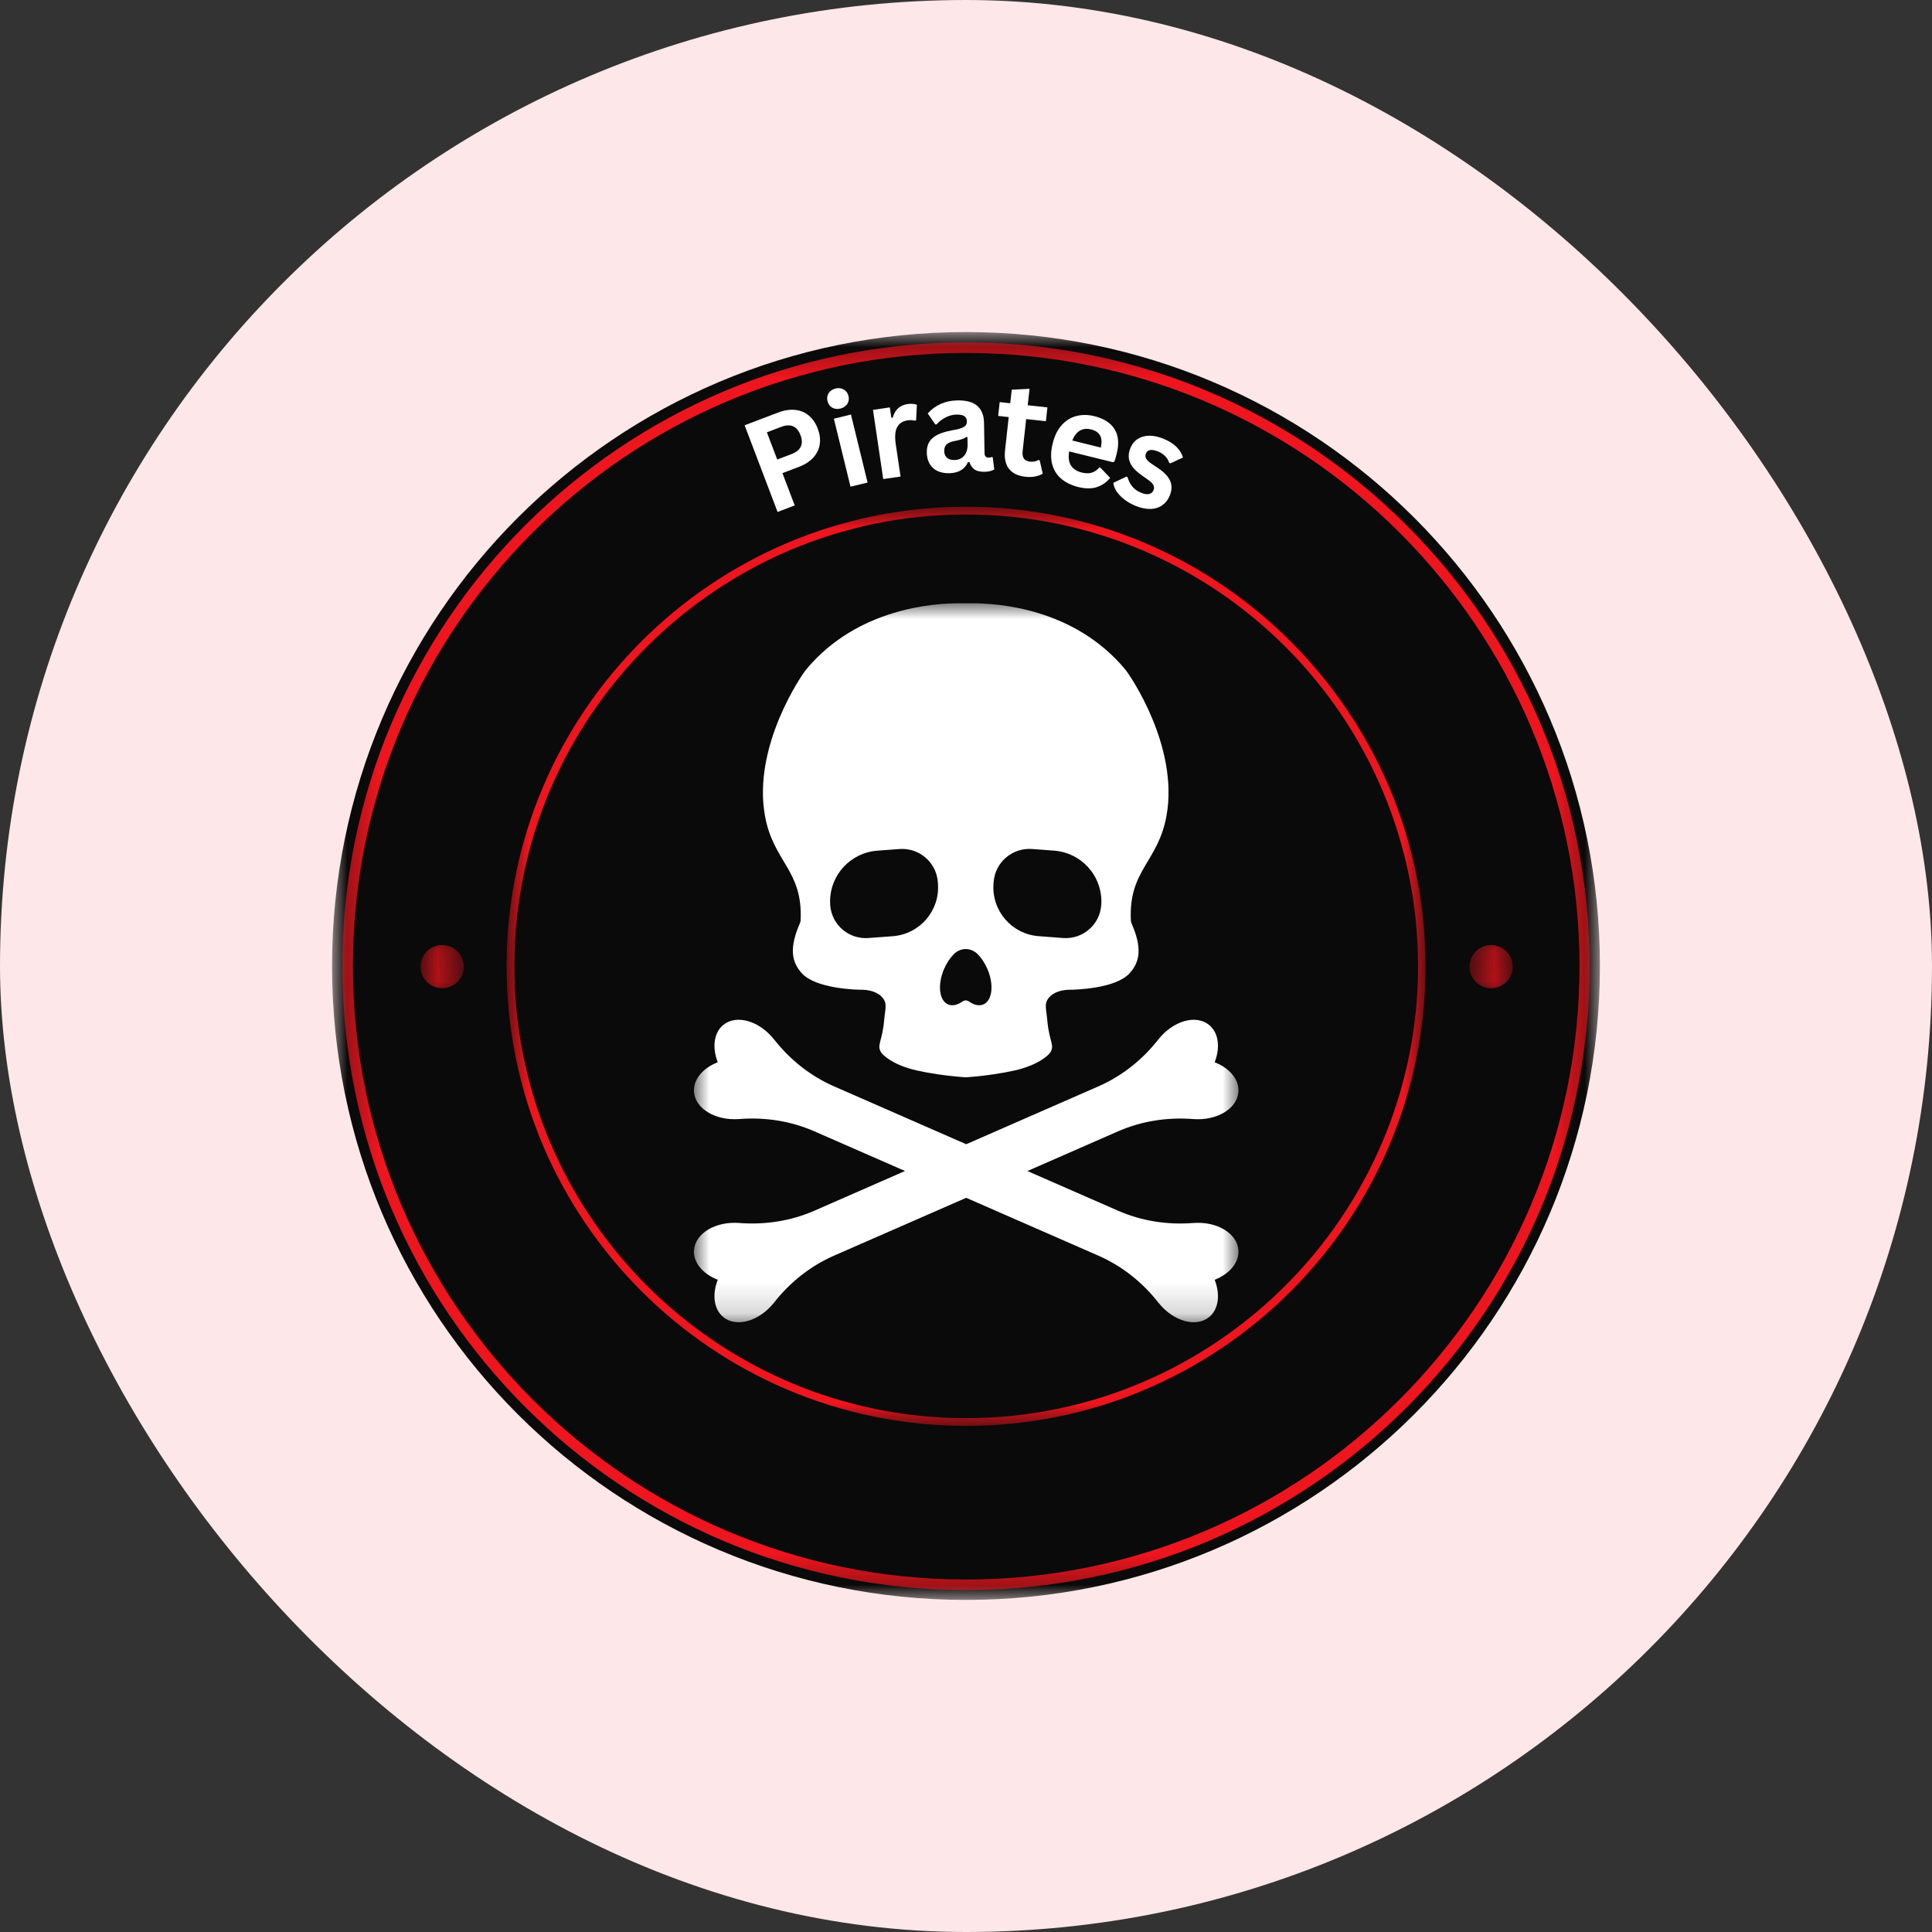 <svg width="64" height="64" viewBox="0 0 64 64" fill="none" xmlns="http://www.w3.org/2000/svg">
<rect x="0" y="0" width="64" height="64" fill="#333333" stroke="none"/>
<rect width="64" height="64" rx="32" fill="#FDE7E8"/>
<mask id="mask0_82_845" style="mask-type:luminance" maskUnits="userSpaceOnUse" x="11" y="11" width="42" height="42">
<path d="M11 11H53V53H11V11Z" fill="white"/>
</mask>
<g mask="url(#mask0_82_845)">
<path d="M32 11C20.402 11 11 20.402 11 32C11 43.598 20.402 52.999 32 52.999C43.598 52.999 52.999 43.598 52.999 32C52.999 20.402 43.598 11 32 11Z" fill="#0A0A0A"/>
</g>
<mask id="mask1_82_845" style="mask-type:luminance" maskUnits="userSpaceOnUse" x="11" y="11" width="42" height="42">
<path d="M11.341 11.342H52.662V52.674H11.341V11.342Z" fill="white"/>
</mask>
<g mask="url(#mask1_82_845)">
<path d="M32 52.674C20.615 52.674 11.341 43.4 11.341 32.001C11.341 20.602 20.615 11.342 32 11.342C43.385 11.342 52.659 20.616 52.659 32.001C52.673 43.4 43.4 52.674 32 52.674ZM32 11.691C20.797 11.692 11.691 20.797 11.691 32.001C11.691 43.204 20.811 52.324 32 52.324C43.19 52.324 52.323 43.204 52.323 32.001C52.323 20.797 43.204 11.692 32 11.692V11.691Z" fill="#ED151E"/>
</g>
<mask id="mask2_82_845" style="mask-type:luminance" maskUnits="userSpaceOnUse" x="16" y="16" width="32" height="32">
<path d="M16.782 16.785H47.233V47.235H16.782V16.785Z" fill="white"/>
</mask>
<g mask="url(#mask2_82_845)">
<path d="M32.003 47.235C23.614 47.235 16.782 40.403 16.782 32.005C16.782 23.607 23.614 16.785 32.003 16.785C40.39 16.785 47.222 23.617 47.222 32.005C47.233 40.403 40.401 47.235 32.003 47.235ZM32.003 17.043C23.748 17.043 17.04 23.751 17.04 32.005C17.04 40.259 23.759 46.978 32.003 46.978C40.246 46.978 46.975 40.259 46.975 32.005C46.975 23.751 40.256 17.043 32.003 17.043Z" fill="#ED151E"/>
</g>
<mask id="mask3_82_845" style="mask-type:luminance" maskUnits="userSpaceOnUse" x="48" y="31" width="3" height="2">
<path d="M48.679 31.305H50.111V32.737H48.679V31.305Z" fill="white"/>
</mask>
<g mask="url(#mask3_82_845)">
<path d="M49.395 31.305C49.348 31.305 49.301 31.31 49.255 31.319C49.209 31.328 49.164 31.342 49.121 31.36C49.077 31.378 49.036 31.4 48.997 31.426C48.958 31.452 48.922 31.482 48.889 31.515C48.855 31.548 48.826 31.584 48.8 31.624C48.774 31.662 48.752 31.703 48.733 31.747C48.715 31.79 48.702 31.835 48.693 31.881C48.684 31.928 48.679 31.974 48.679 32.021C48.679 32.068 48.684 32.115 48.693 32.161C48.702 32.207 48.715 32.252 48.733 32.295C48.752 32.339 48.774 32.38 48.8 32.419C48.826 32.458 48.855 32.494 48.889 32.527C48.922 32.561 48.958 32.59 48.997 32.616C49.036 32.643 49.077 32.664 49.121 32.682C49.164 32.7 49.209 32.714 49.255 32.723C49.301 32.732 49.348 32.737 49.395 32.737C49.442 32.737 49.488 32.732 49.534 32.723C49.581 32.714 49.626 32.7 49.669 32.682C49.712 32.664 49.754 32.643 49.792 32.616C49.832 32.59 49.868 32.561 49.901 32.527C49.934 32.494 49.964 32.458 49.99 32.419C50.016 32.38 50.038 32.339 50.056 32.295C50.074 32.252 50.088 32.207 50.097 32.161C50.106 32.115 50.111 32.068 50.111 32.021C50.111 31.974 50.106 31.928 50.097 31.881C50.088 31.835 50.074 31.79 50.056 31.747C50.038 31.703 50.016 31.663 49.99 31.624C49.964 31.584 49.934 31.548 49.901 31.515C49.868 31.482 49.832 31.452 49.792 31.426C49.754 31.4 49.712 31.378 49.669 31.36C49.626 31.342 49.581 31.328 49.534 31.319C49.488 31.31 49.442 31.305 49.395 31.305Z" fill="#ED151E"/>
</g>
<mask id="mask4_82_845" style="mask-type:luminance" maskUnits="userSpaceOnUse" x="13" y="31" width="3" height="2">
<path d="M13.931 31.305H15.363V32.737H13.931V31.305Z" fill="white"/>
</mask>
<g mask="url(#mask4_82_845)">
<path d="M14.647 31.305C14.6 31.305 14.554 31.31 14.508 31.319C14.461 31.328 14.416 31.342 14.373 31.36C14.329 31.378 14.288 31.4 14.25 31.426C14.21 31.452 14.174 31.482 14.141 31.515C14.108 31.548 14.078 31.584 14.052 31.624C14.025 31.662 14.004 31.703 13.986 31.747C13.968 31.79 13.954 31.835 13.945 31.881C13.936 31.928 13.931 31.974 13.931 32.021C13.931 32.068 13.936 32.115 13.945 32.161C13.954 32.207 13.968 32.252 13.986 32.295C14.004 32.339 14.025 32.38 14.052 32.419C14.078 32.458 14.108 32.494 14.141 32.527C14.174 32.561 14.21 32.59 14.25 32.616C14.288 32.643 14.329 32.664 14.373 32.682C14.416 32.7 14.461 32.714 14.508 32.723C14.554 32.732 14.6 32.737 14.647 32.737C14.694 32.737 14.741 32.732 14.787 32.723C14.833 32.714 14.878 32.7 14.921 32.682C14.965 32.664 15.006 32.643 15.045 32.616C15.084 32.59 15.12 32.561 15.153 32.527C15.187 32.494 15.216 32.458 15.242 32.419C15.269 32.38 15.29 32.339 15.308 32.295C15.326 32.252 15.34 32.207 15.349 32.161C15.358 32.115 15.363 32.068 15.363 32.021C15.363 31.974 15.358 31.928 15.349 31.881C15.34 31.835 15.326 31.79 15.308 31.747C15.29 31.703 15.269 31.662 15.242 31.624C15.216 31.584 15.187 31.548 15.153 31.515C15.12 31.482 15.084 31.452 15.045 31.426C15.006 31.399 14.965 31.378 14.921 31.36C14.878 31.342 14.833 31.328 14.787 31.319C14.741 31.31 14.694 31.305 14.647 31.305Z" fill="#ED151E"/>
</g>
<mask id="mask5_82_845" style="mask-type:luminance" maskUnits="userSpaceOnUse" x="17" y="17" width="30" height="30">
<path d="M17.417 17.418H46.626V46.627H17.417V17.418Z" fill="white"/>
</mask>
<g mask="url(#mask5_82_845)">
<path d="M32.022 17.418C31.783 17.418 31.544 17.424 31.305 17.435C31.067 17.447 30.828 17.465 30.59 17.488C30.352 17.512 30.115 17.541 29.879 17.576C29.643 17.611 29.407 17.652 29.173 17.698C28.938 17.745 28.705 17.797 28.473 17.855C28.241 17.913 28.011 17.977 27.782 18.047C27.553 18.116 27.327 18.191 27.102 18.272C26.877 18.352 26.654 18.438 26.433 18.529C26.212 18.621 25.994 18.718 25.777 18.82C25.561 18.922 25.348 19.03 25.137 19.142C24.926 19.255 24.719 19.373 24.514 19.496C24.309 19.619 24.107 19.746 23.908 19.879C23.709 20.012 23.514 20.149 23.322 20.292C23.13 20.434 22.942 20.581 22.757 20.733C22.572 20.885 22.391 21.04 22.214 21.201C22.037 21.361 21.864 21.526 21.695 21.695C21.526 21.864 21.361 22.037 21.2 22.215C21.04 22.392 20.884 22.572 20.732 22.757C20.581 22.942 20.434 23.131 20.291 23.322C20.149 23.515 20.011 23.709 19.879 23.909C19.746 24.107 19.618 24.309 19.495 24.514C19.372 24.719 19.254 24.927 19.142 25.137C19.029 25.348 18.922 25.562 18.819 25.778C18.717 25.994 18.62 26.212 18.529 26.433C18.438 26.654 18.352 26.877 18.271 27.102C18.191 27.327 18.115 27.554 18.046 27.783C17.977 28.012 17.913 28.241 17.855 28.474C17.797 28.706 17.745 28.939 17.698 29.173C17.651 29.407 17.611 29.643 17.575 29.879C17.54 30.116 17.511 30.353 17.488 30.591C17.464 30.828 17.446 31.067 17.435 31.306C17.423 31.544 17.417 31.783 17.417 32.022C17.417 32.261 17.423 32.5 17.435 32.739C17.446 32.977 17.464 33.216 17.488 33.454C17.511 33.691 17.54 33.929 17.575 34.165C17.611 34.401 17.651 34.637 17.698 34.871C17.745 35.106 17.797 35.339 17.855 35.571C17.913 35.802 17.977 36.033 18.046 36.262C18.115 36.49 18.191 36.717 18.271 36.942C18.352 37.167 18.438 37.39 18.529 37.611C18.62 37.832 18.717 38.05 18.819 38.267C18.922 38.483 19.029 38.696 19.142 38.907C19.254 39.118 19.372 39.325 19.495 39.53C19.618 39.735 19.746 39.937 19.879 40.136C20.011 40.335 20.149 40.53 20.291 40.722C20.434 40.914 20.581 41.102 20.732 41.287C20.884 41.472 21.04 41.653 21.2 41.83C21.361 42.007 21.526 42.18 21.695 42.349C21.864 42.518 22.037 42.683 22.214 42.844C22.391 43.004 22.572 43.16 22.757 43.312C22.942 43.463 23.13 43.61 23.322 43.752C23.514 43.895 23.709 44.033 23.908 44.165C24.107 44.298 24.309 44.426 24.514 44.549C24.719 44.672 24.926 44.79 25.137 44.902C25.348 45.015 25.561 45.122 25.777 45.224C25.994 45.327 26.212 45.424 26.433 45.515C26.654 45.606 26.877 45.692 27.102 45.773C27.327 45.853 27.553 45.928 27.782 45.998C28.011 46.067 28.241 46.131 28.473 46.189C28.705 46.247 28.938 46.299 29.173 46.346C29.407 46.392 29.643 46.433 29.879 46.469C30.115 46.504 30.352 46.533 30.59 46.556C30.828 46.58 31.067 46.597 31.305 46.609C31.544 46.621 31.783 46.627 32.022 46.627C32.261 46.627 32.5 46.621 32.738 46.609C32.977 46.597 33.215 46.58 33.453 46.556C33.691 46.533 33.928 46.504 34.165 46.469C34.401 46.433 34.637 46.392 34.871 46.346C35.105 46.299 35.338 46.247 35.571 46.189C35.802 46.131 36.032 46.067 36.261 45.998C36.49 45.928 36.717 45.853 36.942 45.773C37.167 45.692 37.39 45.606 37.611 45.515C37.831 45.424 38.05 45.327 38.266 45.224C38.482 45.122 38.696 45.015 38.907 44.902C39.117 44.79 39.325 44.672 39.53 44.549C39.735 44.426 39.937 44.298 40.135 44.165C40.334 44.033 40.529 43.895 40.722 43.752C40.913 43.61 41.102 43.463 41.287 43.312C41.471 43.16 41.652 43.004 41.829 42.844C42.007 42.683 42.179 42.518 42.348 42.349C42.518 42.18 42.683 42.007 42.843 41.83C43.004 41.653 43.159 41.472 43.311 41.287C43.463 41.102 43.61 40.914 43.752 40.722C43.895 40.53 44.032 40.335 44.165 40.136C44.298 39.937 44.425 39.735 44.548 39.53C44.671 39.325 44.789 39.118 44.902 38.907C45.014 38.696 45.122 38.483 45.224 38.267C45.326 38.05 45.423 37.832 45.514 37.611C45.606 37.39 45.692 37.167 45.772 36.942C45.853 36.717 45.928 36.49 45.998 36.262C46.067 36.033 46.13 35.802 46.189 35.571C46.246 35.339 46.299 35.106 46.346 34.871C46.392 34.637 46.433 34.401 46.468 34.165C46.503 33.929 46.532 33.691 46.556 33.454C46.579 33.216 46.597 32.977 46.609 32.739C46.62 32.5 46.626 32.261 46.626 32.022C46.626 31.783 46.62 31.544 46.609 31.306C46.597 31.067 46.579 30.828 46.556 30.591C46.532 30.353 46.503 30.116 46.468 29.879C46.433 29.643 46.392 29.407 46.346 29.173C46.299 28.939 46.246 28.706 46.189 28.474C46.13 28.241 46.067 28.012 45.998 27.783C45.928 27.554 45.853 27.327 45.772 27.102C45.692 26.877 45.606 26.654 45.514 26.433C45.423 26.212 45.326 25.994 45.224 25.778C45.122 25.562 45.014 25.348 44.902 25.137C44.789 24.927 44.671 24.719 44.548 24.514C44.425 24.309 44.298 24.107 44.165 23.909C44.032 23.709 43.895 23.515 43.752 23.322C43.61 23.131 43.463 22.942 43.311 22.757C43.159 22.573 43.004 22.392 42.843 22.215C42.683 22.037 42.518 21.864 42.349 21.695C42.179 21.526 42.007 21.361 41.829 21.201C41.652 21.04 41.471 20.885 41.287 20.733C41.102 20.581 40.913 20.434 40.722 20.292C40.529 20.149 40.334 20.012 40.135 19.879C39.937 19.746 39.735 19.619 39.53 19.496C39.325 19.373 39.117 19.255 38.907 19.142C38.696 19.03 38.482 18.922 38.266 18.82C38.05 18.718 37.832 18.621 37.611 18.529C37.39 18.438 37.167 18.352 36.942 18.272C36.717 18.191 36.49 18.116 36.261 18.047C36.032 17.977 35.803 17.913 35.571 17.855C35.338 17.797 35.105 17.745 34.871 17.698C34.637 17.652 34.401 17.611 34.165 17.576C33.928 17.541 33.691 17.512 33.453 17.488C33.215 17.465 32.977 17.447 32.738 17.435C32.5 17.424 32.261 17.418 32.022 17.418Z" fill="#0A0A0A"/>
</g>
<mask id="mask6_82_845" style="mask-type:luminance" maskUnits="userSpaceOnUse" x="22" y="19" width="20" height="25">
<path d="M22.971 19.983H41.059V43.849H22.971V19.983Z" fill="white"/>
</mask>
<g mask="url(#mask6_82_845)">
<path d="M41.024 41.411C41.054 41.823 40.729 42.203 40.237 42.394C40.429 42.884 40.37 43.38 40.045 43.637C39.609 43.982 38.861 43.766 38.375 43.153C38.373 43.151 38.37 43.148 38.368 43.145C37.842 42.476 37.168 41.938 36.387 41.596L32.007 39.679L27.626 41.596C26.846 41.938 26.172 42.476 25.645 43.145C25.643 43.148 25.641 43.151 25.639 43.153C25.152 43.766 24.404 43.982 23.969 43.637C23.644 43.38 23.585 42.884 23.777 42.394C23.285 42.203 22.959 41.823 22.99 41.411C23.03 40.858 23.697 40.456 24.478 40.512C24.481 40.513 24.485 40.513 24.488 40.513C25.338 40.579 26.192 40.449 26.973 40.108L29.98 38.791L26.973 37.475C26.192 37.133 25.338 37.003 24.488 37.07C24.485 37.07 24.481 37.07 24.478 37.07C23.697 37.127 23.03 36.725 22.99 36.171C22.959 35.759 23.285 35.379 23.777 35.188C23.585 34.699 23.644 34.202 23.969 33.945C24.404 33.6 25.152 33.817 25.639 34.429C25.641 34.432 25.643 34.434 25.646 34.437C26.172 35.106 26.846 35.644 27.627 35.986L32.007 37.904L36.387 35.987C37.168 35.645 37.842 35.107 38.368 34.438C38.37 34.434 38.373 34.432 38.375 34.429C38.861 33.817 39.61 33.6 40.045 33.946C40.37 34.202 40.429 34.699 40.237 35.189C40.729 35.379 41.054 35.759 41.024 36.172C40.983 36.725 40.317 37.127 39.536 37.071C39.533 37.07 39.529 37.07 39.526 37.07C38.676 37.004 37.822 37.134 37.041 37.475L34.034 38.792L37.041 40.108C37.822 40.45 38.676 40.58 39.526 40.513C39.529 40.513 39.533 40.513 39.536 40.513C40.317 40.455 40.983 40.858 41.024 41.411ZM26.52 30.499C26.518 30.526 26.511 30.554 26.5 30.579C26.138 31.405 26.22 31.861 26.561 32.24C27.026 32.755 28.376 32.788 28.559 32.787C28.566 32.787 28.581 32.786 28.601 32.788C28.912 32.803 29.199 32.919 29.31 33.171C29.372 33.313 29.309 33.55 29.289 33.792C29.229 34.498 29.035 34.618 29.187 34.861C29.247 34.957 29.592 35.284 30.363 35.459C30.741 35.545 31.327 35.641 31.97 35.686C31.972 35.686 31.973 35.686 31.975 35.686V35.687C31.98 35.687 31.985 35.687 31.991 35.687C31.996 35.687 32.001 35.687 32.006 35.687V35.686C32.008 35.686 32.009 35.686 32.011 35.686C32.654 35.641 33.24 35.545 33.619 35.459C34.389 35.284 34.734 34.957 34.794 34.861C34.947 34.618 34.752 34.498 34.692 33.792C34.672 33.55 34.609 33.313 34.671 33.171C34.782 32.919 35.069 32.803 35.38 32.788C35.4 32.787 35.415 32.787 35.422 32.787C35.605 32.788 36.955 32.755 37.42 32.24C37.761 31.862 37.843 31.405 37.481 30.579C37.47 30.554 37.464 30.526 37.462 30.499C37.374 28.825 38.365 28.564 38.642 27.023C39.057 24.718 37.419 22.349 37.279 22.182C35.582 20.135 33.021 19.981 32.199 19.985C32.13 19.985 32.061 19.985 31.991 19.985C31.922 19.985 31.853 19.985 31.784 19.985C30.962 19.981 28.401 20.135 26.702 22.182C26.563 22.349 24.925 24.718 25.34 27.023C25.616 28.564 26.608 28.825 26.52 30.499ZM32.911 29.276L32.916 29.215C32.965 28.564 33.534 28.076 34.188 28.124L34.922 28.179C35.809 28.246 36.485 28.985 36.485 29.86C36.485 29.902 36.484 29.945 36.48 29.988C36.431 30.636 35.865 31.121 35.216 31.073L34.408 31.012C33.515 30.945 32.845 30.168 32.911 29.276ZM31.272 32.103C31.357 31.904 31.471 31.735 31.595 31.608C31.596 31.608 31.598 31.606 31.599 31.605C31.706 31.496 31.848 31.441 31.991 31.437C32.134 31.441 32.276 31.496 32.383 31.605C32.385 31.606 32.386 31.608 32.388 31.608C32.512 31.735 32.626 31.904 32.711 32.103C32.933 32.623 32.872 33.147 32.575 33.273C32.435 33.333 32.266 33.293 32.104 33.179C32.075 33.157 32.041 33.145 32.007 33.14V33.138C32.001 33.138 31.996 33.138 31.991 33.139C31.986 33.138 31.981 33.138 31.976 33.138V33.14C31.942 33.145 31.908 33.157 31.878 33.179C31.716 33.292 31.548 33.333 31.408 33.273C31.11 33.147 31.049 32.623 31.272 32.103ZM29.061 28.18L29.795 28.125C30.448 28.076 31.017 28.564 31.067 29.216L31.071 29.276C31.138 30.168 30.468 30.946 29.574 31.013L28.767 31.073C28.117 31.122 27.552 30.637 27.502 29.989C27.499 29.945 27.497 29.903 27.497 29.86C27.497 28.986 28.173 28.247 29.061 28.18Z" fill="white"/>
</g>
<path d="M25.777 13.666C25.982 13.589 26.171 13.56 26.345 13.579C26.52 13.598 26.67 13.661 26.796 13.768C26.923 13.876 27.021 14.019 27.089 14.198C27.157 14.378 27.18 14.549 27.156 14.713C27.132 14.876 27.062 15.022 26.945 15.154C26.827 15.285 26.666 15.39 26.461 15.467L25.919 15.673L26.326 16.743L25.758 16.959L24.667 14.088L25.777 13.666ZM26.216 15.044C26.53 14.924 26.631 14.714 26.517 14.414C26.402 14.113 26.187 14.023 25.872 14.143L25.404 14.321L25.747 15.222L26.216 15.044Z" fill="white"/>
<path d="M27.842 13.533C27.739 13.559 27.648 13.549 27.568 13.504C27.488 13.457 27.436 13.385 27.412 13.287C27.388 13.19 27.4 13.103 27.45 13.025C27.499 12.947 27.576 12.896 27.678 12.87C27.745 12.853 27.808 12.853 27.867 12.87C27.927 12.886 27.978 12.915 28.02 12.957C28.062 12.999 28.091 13.053 28.107 13.118C28.122 13.181 28.121 13.242 28.104 13.3C28.087 13.357 28.056 13.406 28.009 13.446C27.963 13.488 27.908 13.516 27.842 13.533ZM28.174 16.122L27.623 13.87L28.189 13.732L28.74 15.985L28.174 16.122Z" fill="white"/>
<path d="M29.258 15.87L28.919 13.578L29.476 13.495L29.527 13.836L29.572 13.839C29.61 13.703 29.669 13.599 29.75 13.525C29.83 13.452 29.935 13.405 30.063 13.385C30.193 13.367 30.296 13.376 30.373 13.411L30.347 13.921L30.305 13.936C30.267 13.925 30.229 13.919 30.192 13.917C30.155 13.916 30.113 13.919 30.063 13.925C29.902 13.95 29.788 14.024 29.72 14.15C29.652 14.276 29.636 14.464 29.673 14.714L29.832 15.786L29.258 15.87Z" fill="white"/>
<path d="M31.44 15.676C31.292 15.678 31.163 15.653 31.052 15.601C30.943 15.548 30.858 15.47 30.796 15.366C30.735 15.262 30.703 15.135 30.701 14.987C30.699 14.849 30.727 14.733 30.783 14.64C30.841 14.545 30.931 14.467 31.052 14.404C31.175 14.342 31.336 14.293 31.535 14.256C31.672 14.234 31.777 14.209 31.849 14.18C31.921 14.152 31.969 14.12 31.993 14.087C32.019 14.052 32.03 14.008 32.029 13.957C32.028 13.883 32.001 13.826 31.949 13.788C31.896 13.75 31.809 13.732 31.688 13.733C31.559 13.736 31.437 13.768 31.322 13.828C31.207 13.887 31.108 13.965 31.025 14.059H30.983L30.733 13.697C30.847 13.564 30.988 13.46 31.156 13.383C31.324 13.307 31.509 13.268 31.709 13.264C32.015 13.259 32.239 13.321 32.379 13.449C32.52 13.578 32.593 13.761 32.597 14L32.614 15.006C32.615 15.111 32.661 15.162 32.752 15.159C32.787 15.159 32.822 15.152 32.855 15.14L32.885 15.146L32.936 15.551C32.903 15.572 32.858 15.59 32.8 15.606C32.742 15.62 32.68 15.628 32.612 15.629C32.473 15.631 32.364 15.606 32.286 15.555C32.208 15.503 32.151 15.42 32.114 15.307L32.069 15.303C31.96 15.547 31.751 15.671 31.44 15.676ZM31.62 15.239C31.754 15.237 31.86 15.189 31.938 15.097C32.017 15.006 32.055 14.879 32.053 14.718L32.048 14.481L32.008 14.476C31.974 14.504 31.929 14.527 31.872 14.546C31.816 14.566 31.735 14.587 31.629 14.608C31.503 14.631 31.413 14.668 31.358 14.72C31.303 14.773 31.278 14.846 31.279 14.941C31.28 15.04 31.311 15.114 31.37 15.165C31.431 15.216 31.514 15.241 31.62 15.239Z" fill="white"/>
<path d="M34.44 15.246L34.542 15.689C34.472 15.734 34.389 15.766 34.292 15.784C34.195 15.804 34.087 15.807 33.968 15.793C33.719 15.766 33.536 15.677 33.421 15.526C33.306 15.375 33.264 15.17 33.294 14.911L33.415 13.816L33.065 13.778L33.116 13.32L33.465 13.358L33.516 12.909L34.105 12.88L34.044 13.424L34.697 13.496L34.646 13.954L33.993 13.882L33.877 14.935C33.864 15.049 33.878 15.136 33.919 15.193C33.961 15.25 34.028 15.283 34.118 15.293C34.221 15.305 34.313 15.286 34.396 15.24L34.44 15.246Z" fill="white"/>
<path d="M36.861 15.31L35.416 14.954C35.385 15.155 35.406 15.312 35.48 15.425C35.553 15.537 35.672 15.613 35.836 15.654C35.964 15.685 36.074 15.687 36.166 15.658C36.26 15.628 36.343 15.571 36.416 15.486L36.457 15.497L36.775 15.832C36.66 15.972 36.517 16.072 36.344 16.133C36.173 16.193 35.964 16.193 35.717 16.133C35.484 16.074 35.294 15.98 35.145 15.851C34.998 15.721 34.9 15.558 34.851 15.361C34.803 15.164 34.809 14.939 34.872 14.688C34.935 14.431 35.037 14.227 35.177 14.075C35.317 13.923 35.48 13.824 35.666 13.779C35.853 13.733 36.049 13.736 36.255 13.787C36.573 13.867 36.796 14.011 36.923 14.221C37.051 14.431 37.074 14.698 36.993 15.024C36.964 15.145 36.938 15.236 36.912 15.298L36.861 15.31ZM36.467 14.827C36.504 14.655 36.495 14.521 36.44 14.425C36.386 14.327 36.288 14.261 36.145 14.226C35.858 14.155 35.65 14.277 35.52 14.592L36.467 14.827Z" fill="white"/>
<path d="M37.627 16.761C37.48 16.701 37.352 16.629 37.244 16.544C37.136 16.461 37.051 16.372 36.987 16.277C36.925 16.182 36.89 16.087 36.882 15.994L37.309 15.79L37.352 15.805C37.386 15.931 37.441 16.038 37.517 16.125C37.594 16.213 37.691 16.28 37.807 16.326C37.912 16.369 37.998 16.381 38.066 16.364C38.135 16.349 38.184 16.307 38.212 16.237C38.234 16.182 38.234 16.129 38.21 16.076C38.187 16.023 38.136 15.968 38.057 15.913L37.803 15.731C37.609 15.593 37.484 15.452 37.428 15.309C37.373 15.165 37.378 15.013 37.443 14.851C37.496 14.716 37.578 14.613 37.687 14.542C37.795 14.472 37.922 14.436 38.066 14.434C38.211 14.431 38.367 14.463 38.532 14.53C38.724 14.607 38.872 14.701 38.977 14.809C39.083 14.917 39.153 15.032 39.187 15.155L38.771 15.35L38.733 15.335C38.7 15.241 38.653 15.165 38.591 15.104C38.529 15.043 38.452 14.993 38.36 14.955C38.145 14.87 38.011 14.893 37.958 15.025C37.937 15.08 37.939 15.134 37.964 15.186C37.99 15.237 38.048 15.294 38.14 15.358L38.382 15.521C38.581 15.656 38.709 15.796 38.767 15.941C38.827 16.085 38.821 16.244 38.75 16.417C38.695 16.553 38.612 16.659 38.502 16.737C38.393 16.815 38.264 16.856 38.115 16.86C37.965 16.864 37.802 16.831 37.627 16.761Z" fill="white"/>
</svg>

